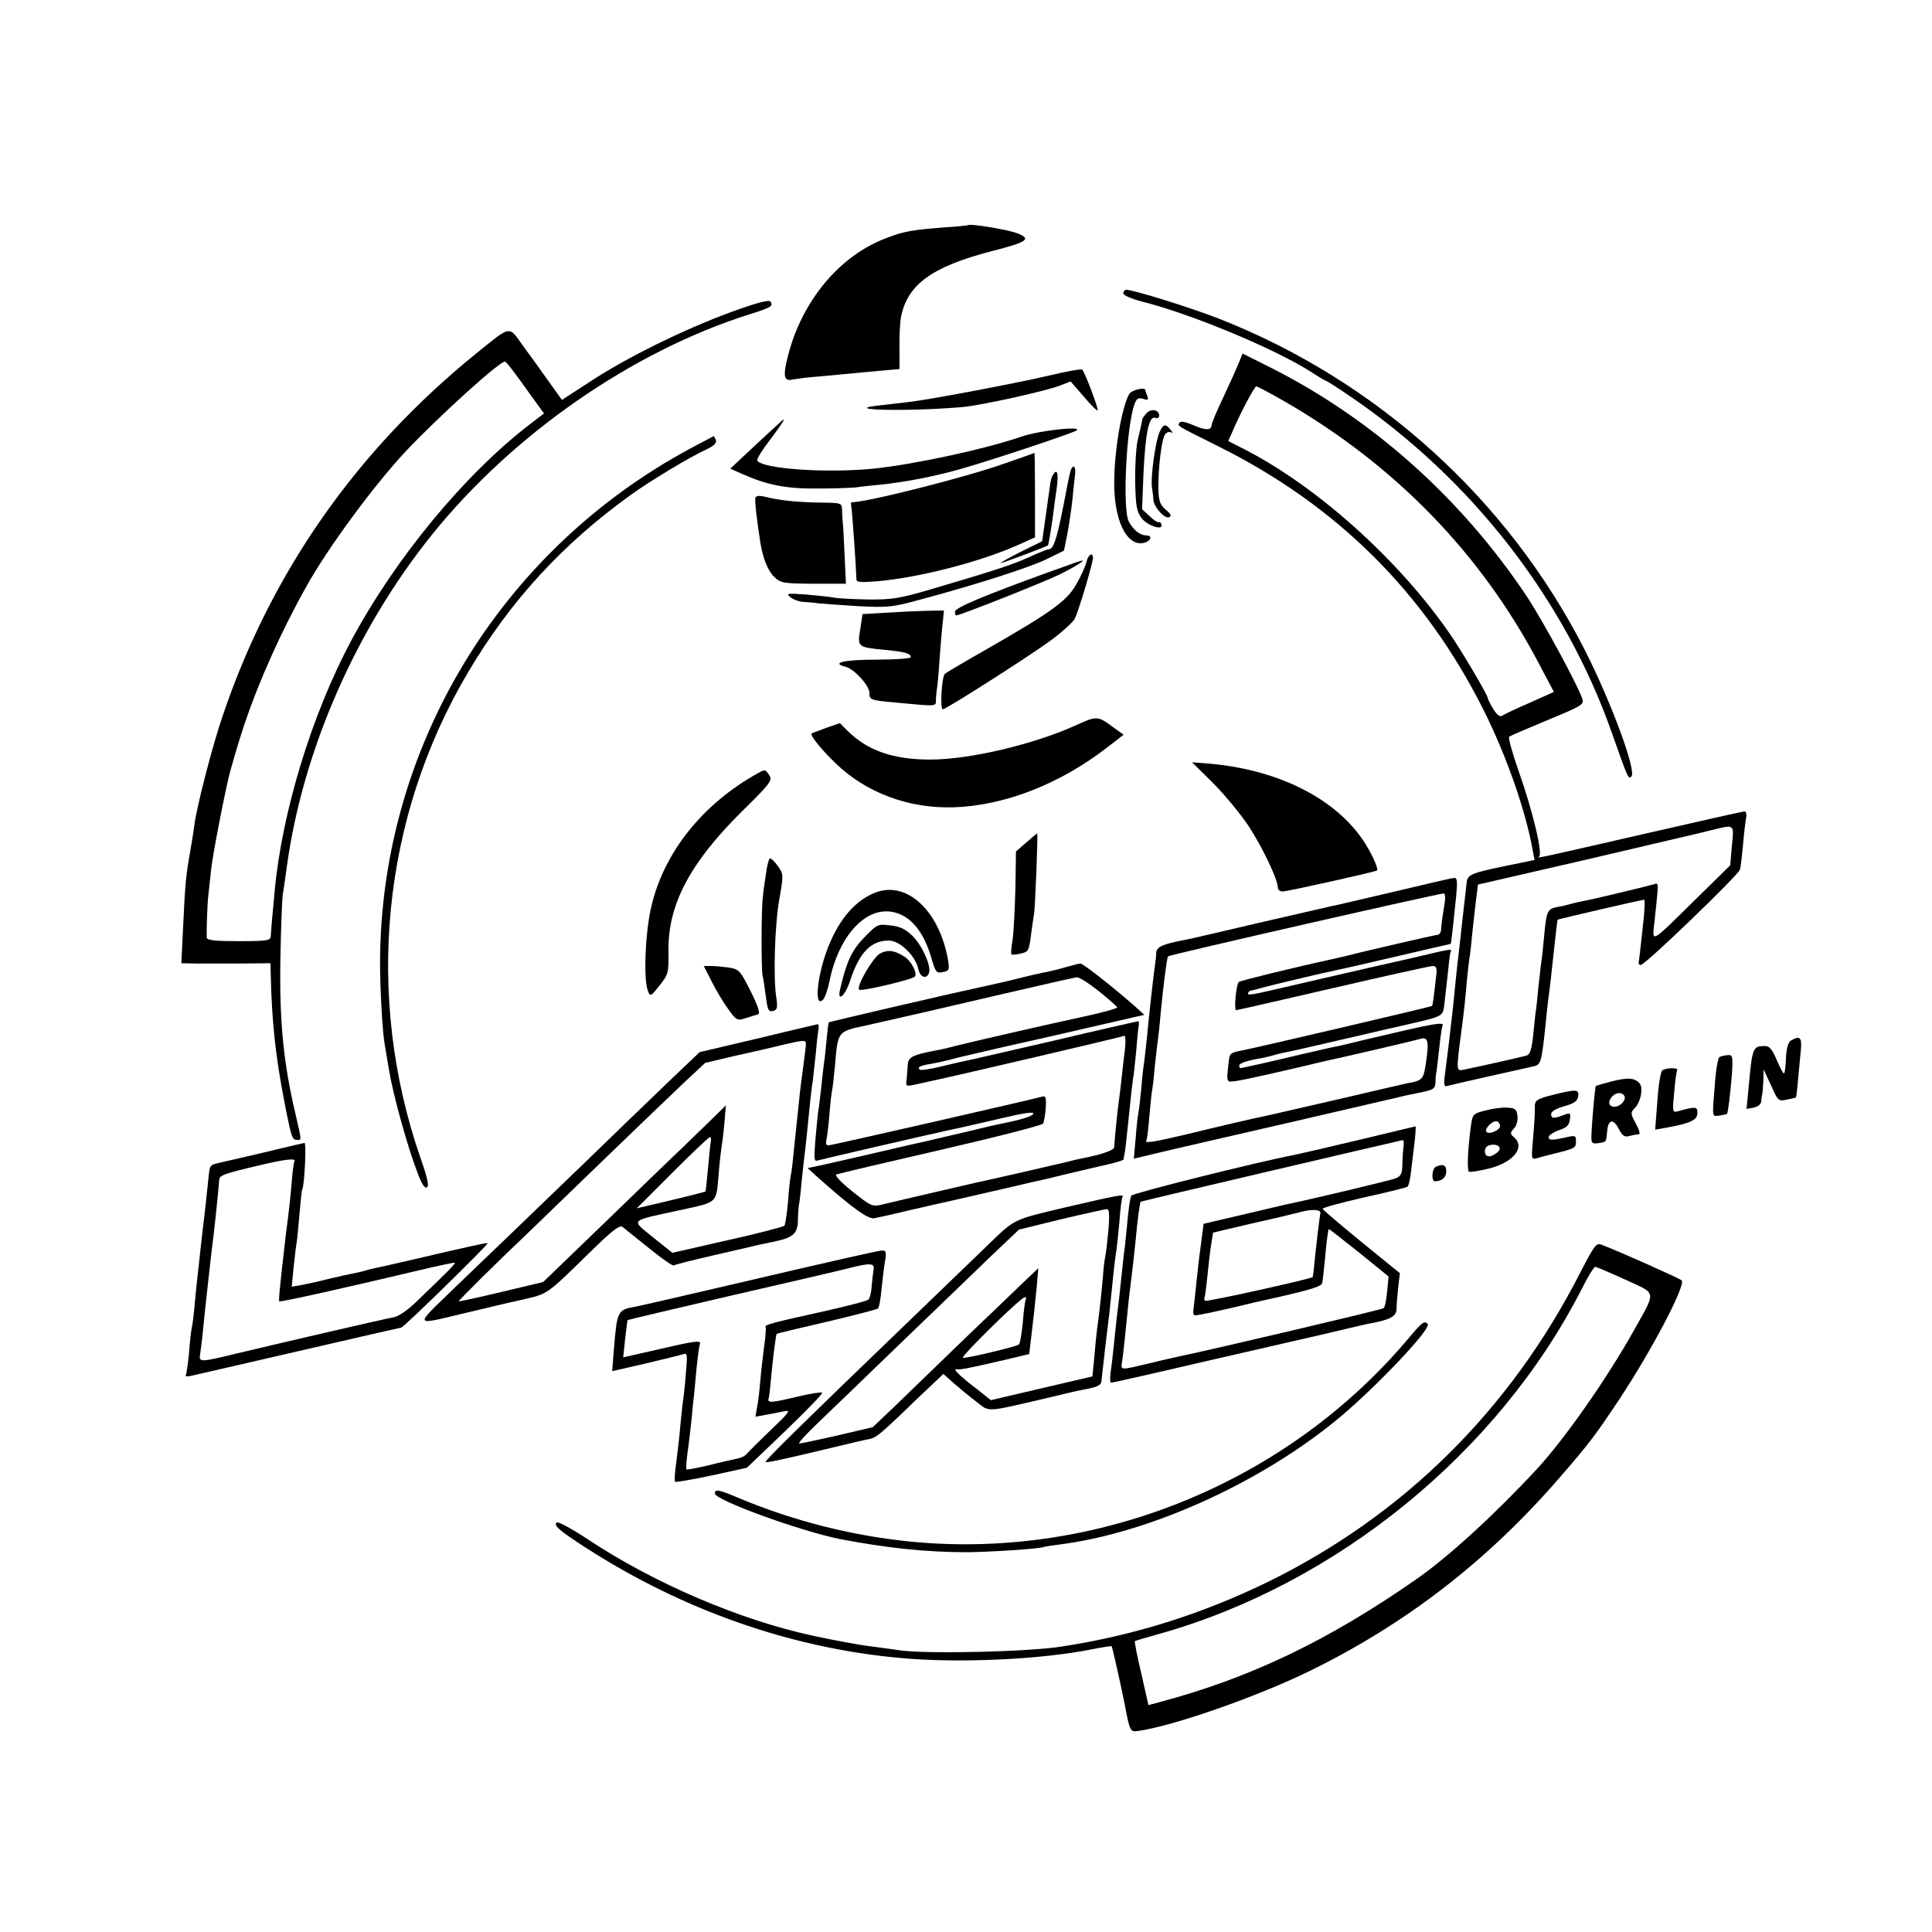 <?xml version="1.0" standalone="no"?>
<!DOCTYPE svg PUBLIC "-//W3C//DTD SVG 20010904//EN"
 "http://www.w3.org/TR/2001/REC-SVG-20010904/DTD/svg10.dtd">
<svg version="1.0" xmlns="http://www.w3.org/2000/svg"
 width="700pt" height="700pt" viewBox="0 0 700 700"
 preserveAspectRatio="xMidYMid meet">
<g transform="translate(0,700) scale(0.1,-0.1)"
fill="#000000" stroke="none">
<path d="M3507 6184 c-1 -1 -40 -5 -87 -8 -114 -9 -145 -14 -207 -38 -170 -63
-307 -227 -358 -427 -19 -74 -15 -94 17 -86 13 2 46 7 73 9 28 2 109 10 182
17 l132 12 0 76 c-1 42 2 91 5 110 23 120 111 184 329 241 129 33 145 44 95
64 -30 13 -173 37 -181 30z"/>
<path d="M4070 5937 c0 -7 30 -20 73 -31 176 -45 472 -168 605 -252 29 -19 54
-34 57 -34 2 0 42 -25 87 -56 439 -299 777 -733 948 -1219 60 -170 60 -169 71
-158 19 19 -73 269 -169 458 -278 546 -753 976 -1327 1201 -103 40 -308 104
-334 104 -6 0 -11 -6 -11 -13z"/>
<path d="M2645 5868 c-168 -62 -374 -163 -509 -252 l-100 -65 -45 63 c-25 35
-67 94 -94 130 -55 78 -43 79 -172 -25 -432 -350 -741 -790 -917 -1309 -39
-113 -95 -332 -104 -400 -2 -19 -9 -60 -14 -90 -16 -89 -19 -118 -26 -267 l-7
-143 54 -1 c30 0 102 0 162 0 l107 1 1 -43 c4 -173 18 -298 50 -462 25 -129
28 -135 45 -135 17 0 18 -8 -5 92 -45 190 -59 342 -55 568 2 107 6 209 8 225
3 17 10 66 16 110 58 418 251 858 527 1200 292 362 724 662 1148 796 80 25 87
30 77 46 -5 8 -48 -3 -147 -39z m-779 -221 c17 -23 47 -65 68 -94 l37 -51 -47
-36 c-239 -182 -492 -489 -652 -788 -143 -268 -251 -623 -277 -908 -12 -126
-13 -145 -14 -162 -1 -16 -13 -18 -116 -18 -85 0 -115 3 -116 13 -1 23 2 126
6 154 2 16 6 57 10 93 5 51 54 302 69 355 23 82 32 111 53 175 51 151 131 331
223 495 77 139 247 370 364 494 124 130 336 322 356 321 3 -1 19 -20 36 -43z"/>
<path d="M4489 5687 c-7 -18 -32 -74 -56 -125 -24 -50 -43 -96 -43 -101 0 -21
-22 -21 -65 -2 -28 12 -47 16 -51 10 -8 -13 -18 -7 142 -87 429 -214 746 -530
958 -952 84 -167 155 -370 180 -515 l6 -31 -113 -23 c-118 -25 -129 -30 -133
-58 -1 -10 -7 -65 -14 -123 -6 -58 -13 -118 -15 -135 -4 -28 -16 -147 -20
-190 -3 -28 -19 -169 -31 -257 -3 -27 -1 -36 8 -33 12 4 271 62 312 71 29 5
31 14 45 143 6 65 14 129 16 142 2 13 6 49 9 79 15 137 18 165 20 168 3 2 303
72 313 72 3 0 2 -28 -1 -62 -13 -123 -18 -163 -19 -168 -1 -3 3 -6 8 -6 14 -2
353 325 359 345 3 9 7 48 11 86 3 39 8 82 11 98 3 16 1 27 -5 27 -6 0 -167
-36 -358 -80 -362 -83 -405 -93 -387 -84 15 7 -22 165 -75 314 -22 63 -37 117
-33 121 4 3 67 30 139 60 117 48 132 56 127 74 -13 45 -146 290 -204 377 -240
358 -563 645 -936 831 l-92 46 -13 -32z m168 -143 c398 -230 709 -550 917
-945 l56 -106 -87 -39 c-49 -21 -93 -42 -100 -47 -8 -6 -19 2 -33 25 -11 18
-20 36 -20 40 0 10 -96 173 -138 233 -184 266 -475 528 -739 665 l-63 32 14
31 c29 69 81 167 88 167 4 0 51 -25 105 -56z m1618 -1608 l-6 -71 -122 -120
c-173 -170 -161 -164 -152 -80 15 143 16 137 -3 131 -23 -7 -231 -57 -262 -62
-14 -3 -33 -7 -42 -10 -10 -3 -30 -8 -45 -10 -36 -7 -40 -14 -48 -103 -4 -42
-8 -83 -10 -91 -1 -8 -6 -51 -11 -95 -4 -44 -8 -82 -9 -85 -1 -3 -5 -40 -9
-82 -6 -59 -12 -78 -24 -82 -18 -6 -190 -44 -230 -52 -26 -5 -26 -4 -7 141 8
58 15 121 20 185 4 36 8 76 11 90 2 14 6 52 9 85 4 33 9 85 13 115 l7 55 395
91 c217 51 420 98 450 106 86 21 83 24 75 -56z"/>
<path d="M3795 5638 c-116 -27 -407 -82 -490 -93 -22 -3 -68 -8 -102 -12 -181
-18 74 -26 282 -8 66 5 313 60 358 79 l36 14 47 -54 c25 -30 48 -53 51 -51 4
5 -46 138 -56 148 -3 3 -60 -7 -126 -23z"/>
<path d="M4091 5572 c-28 -52 -54 -208 -54 -323 0 -132 43 -224 102 -217 29 4
41 28 14 28 -23 1 -46 19 -63 50 -24 45 -9 348 21 427 7 19 14 23 31 18 17 -6
20 -4 15 10 -4 9 -7 19 -7 21 0 13 -51 1 -59 -14z"/>
<path d="M4155 5504 c-8 -9 -15 -18 -16 -22 -1 -8 -4 -23 -18 -82 -5 -25 -9
-91 -8 -147 2 -86 5 -106 23 -130 21 -28 80 -47 72 -23 -2 6 -6 10 -10 8 -3
-2 -19 8 -33 22 l-27 25 5 130 c7 146 20 210 43 201 8 -3 14 1 14 8 0 21 -28
27 -45 10z"/>
<path d="M2741 5391 l-95 -89 45 -20 c88 -39 157 -53 267 -52 59 0 123 2 142
4 19 3 60 7 90 10 96 10 201 31 295 58 119 34 399 128 415 138 26 18 -137 0
-199 -22 -135 -46 -385 -100 -536 -116 -170 -17 -402 -1 -421 29 -3 5 15 35
39 66 44 59 61 83 55 83 -2 -1 -45 -41 -97 -89z"/>
<path d="M4201 5434 c-15 -34 -33 -165 -27 -201 2 -15 5 -35 5 -44 1 -25 40
-69 56 -63 11 4 8 11 -11 27 -21 18 -26 32 -27 77 -1 74 12 182 25 197 6 7 15
10 22 6 6 -4 5 1 -3 10 -18 23 -26 21 -40 -9z"/>
<path d="M2503 5376 c-693 -372 -1125 -1088 -1126 -1866 0 -92 9 -254 17 -295
2 -11 9 -54 16 -95 14 -85 66 -274 102 -367 15 -42 27 -60 35 -55 8 5 2 34
-23 105 -204 588 -141 1234 173 1763 153 258 342 464 590 642 71 51 212 136
275 165 25 12 35 22 32 32 -4 8 -7 15 -8 15 0 0 -38 -20 -83 -44z"/>
<path d="M3635 5319 c-143 -50 -494 -139 -551 -139 -1 0 -1 -9 1 -20 3 -18 17
-218 18 -259 0 -11 15 -12 76 -7 156 14 375 71 513 133 l58 26 0 153 c0 85 -1
153 -2 153 -2 -1 -52 -19 -113 -40z"/>
<path d="M3876 5283 c-4 -16 -8 -39 -11 -53 -33 -175 -46 -220 -65 -220 -5 0
-38 -13 -72 -29 -63 -28 -117 -46 -358 -117 -110 -32 -137 -37 -225 -36 -55 1
-111 4 -125 7 -14 3 -59 7 -100 11 -69 5 -73 4 -56 -10 11 -9 34 -17 50 -17
17 -1 40 -3 51 -5 11 -1 74 -6 140 -10 111 -6 128 -4 220 21 210 56 402 118
465 148 l65 32 12 59 c6 32 14 86 18 120 3 34 8 76 10 94 5 39 -11 43 -19 5z"/>
<path d="M3815 5279 c-4 -5 -8 -20 -10 -32 -1 -12 -9 -64 -16 -115 l-13 -93
-79 -39 c-44 -22 -75 -40 -71 -40 7 0 159 57 171 64 2 2 9 43 18 106 3 25 9
71 14 103 7 53 1 72 -14 46z"/>
<path d="M2737 5197 c-3 -9 4 -73 17 -157 9 -61 28 -108 51 -130 24 -23 33
-24 143 -25 l117 0 -4 85 c-2 47 -5 101 -6 120 -2 19 -4 47 -4 62 -1 26 -2 26
-77 27 -83 1 -152 8 -201 21 -21 5 -33 4 -36 -3z"/>
<path d="M3936 4962 c-4 -15 -20 -51 -37 -80 -34 -60 -90 -100 -329 -237 -74
-42 -140 -81 -146 -86 -12 -9 -19 -129 -8 -129 11 0 294 180 382 243 45 32 88
71 96 85 14 28 66 202 66 221 0 23 -19 10 -24 -17z"/>
<path d="M3805 4929 c-235 -85 -345 -131 -345 -145 0 -8 2 -14 4 -14 14 0 321
122 376 149 56 28 94 52 80 50 -3 0 -54 -18 -115 -40z"/>
<path d="M3210 4780 l-85 -5 -8 -54 c-11 -65 -9 -66 83 -75 75 -7 100 -13 100
-27 0 -5 -56 -9 -124 -9 -118 0 -168 -12 -112 -26 31 -8 86 -68 86 -94 0 -26
4 -27 90 -35 159 -15 150 -15 151 8 0 12 2 29 3 37 2 8 7 58 10 110 4 52 9
114 12 137 l4 41 -63 -1 c-34 -1 -100 -4 -147 -7z"/>
<path d="M3900 4373 c-151 -69 -382 -124 -525 -125 -137 -1 -233 32 -306 106
l-26 26 -49 -17 c-27 -10 -51 -19 -53 -20 -8 -5 32 -56 86 -108 110 -107 265
-165 428 -160 185 6 385 84 558 218 l58 45 -43 31 c-50 37 -56 37 -128 4z"/>
<path d="M4394 4164 c41 -41 100 -112 130 -157 50 -77 106 -193 106 -224 0 -7
8 -13 17 -13 18 0 335 71 342 76 7 6 -22 68 -50 109 -105 156 -315 259 -567
279 l-53 4 75 -74z"/>
<path d="M2745 4198 c-198 -110 -339 -285 -385 -482 -22 -92 -29 -262 -13
-305 9 -23 10 -23 43 19 32 40 33 45 32 125 -2 167 77 317 264 503 104 102
113 114 102 132 -15 23 -16 23 -43 8z"/>
<path d="M3718 3947 l-37 -32 -2 -134 c-2 -74 -6 -157 -10 -185 -5 -27 -7 -52
-4 -54 2 -2 17 -1 33 3 28 6 30 10 37 63 4 31 9 65 11 77 5 23 15 295 12 295
-2 0 -20 -15 -40 -33z"/>
<path d="M2775 3833 c-5 -32 -10 -69 -11 -83 -6 -41 -6 -263 -1 -285 3 -12 8
-46 12 -77 6 -48 10 -55 26 -51 15 4 17 11 12 47 -12 71 -6 267 11 360 15 86
15 89 -5 117 -11 16 -24 29 -29 29 -4 0 -11 -26 -15 -57z"/>
<path d="M5050 3769 c-113 -26 -216 -51 -230 -53 -14 -3 -133 -31 -265 -61
-132 -31 -251 -59 -265 -61 -79 -15 -100 -25 -101 -47 0 -12 -2 -31 -4 -42 -4
-22 -23 -193 -30 -270 -3 -27 -7 -63 -9 -80 -3 -16 -8 -61 -11 -100 -4 -38 -8
-77 -10 -85 -2 -8 -7 -49 -10 -91 l-7 -77 84 20 c45 11 90 21 98 23 24 5 764
176 775 179 6 2 38 9 73 16 57 11 62 15 63 39 0 14 2 33 4 41 1 8 6 46 10 85
4 38 9 73 11 77 11 18 -27 11 -276 -48 -85 -21 -100 -24 -130 -30 -14 -3 -61
-14 -105 -24 -99 -24 -215 -50 -221 -50 -2 0 -4 4 -4 9 0 9 28 18 80 27 14 3
33 7 42 10 9 3 25 7 35 9 28 5 105 23 248 56 72 17 159 37 195 45 146 34 137
29 144 82 3 26 8 74 12 107 3 33 7 66 9 73 6 16 14 17 -138 -19 -73 -16 -211
-48 -307 -70 -96 -22 -182 -42 -190 -44 -86 -20 -101 -22 -98 -13 2 5 7 9 11
9 3 0 21 5 39 10 31 9 226 55 274 65 12 2 109 24 215 49 106 25 194 45 195 45
2 0 11 84 20 173 5 53 4 67 -7 66 -8 0 -106 -23 -219 -50z m185 -37 c-7 -39
-13 -84 -14 -103 -1 -9 -7 -16 -13 -16 -10 -1 -260 -58 -340 -79 -10 -2 -28
-6 -40 -9 -139 -30 -334 -78 -340 -83 -9 -10 -18 -102 -9 -102 3 0 162 36 351
80 190 44 352 80 361 80 13 0 16 -8 13 -32 -10 -89 -13 -111 -16 -113 -3 -3
-649 -154 -688 -161 -42 -8 -45 -11 -48 -40 -2 -16 -4 -38 -5 -49 -1 -11 1
-21 6 -23 10 -4 69 8 262 53 61 15 118 28 129 30 42 9 283 65 302 71 28 8 32
-8 21 -83 -9 -64 -12 -68 -69 -78 -13 -3 -131 -30 -263 -61 -132 -30 -250 -58
-263 -60 -25 -5 -156 -35 -282 -66 -110 -26 -143 -31 -137 -21 3 4 8 43 11 85
4 42 8 85 10 95 2 10 7 50 10 88 4 39 9 81 11 95 2 14 7 57 10 95 9 97 23 206
27 210 7 6 994 231 1000 228 4 -2 5 -16 3 -31z"/>
<path d="M3174 3767 c-72 -27 -131 -93 -172 -195 -41 -101 -54 -228 -20 -194
7 7 18 38 24 70 34 162 130 266 227 248 65 -12 113 -69 142 -168 14 -50 18
-55 41 -50 22 4 24 8 20 37 -29 181 -147 294 -262 252z"/>
<path d="M3132 3604 c-46 -47 -65 -88 -88 -188 -12 -50 18 -25 36 30 33 103
77 148 142 146 40 -1 95 -56 105 -102 6 -31 30 -40 39 -15 9 24 -25 101 -61
135 -25 24 -45 34 -80 37 -45 6 -47 4 -93 -43z"/>
<path d="M3188 3545 c-25 -14 -87 -120 -75 -131 6 -7 189 36 201 47 12 11 -12
58 -39 74 -34 22 -59 25 -87 10z"/>
<path d="M3855 3494 c-27 -8 -63 -16 -80 -19 -16 -3 -55 -12 -85 -20 -30 -8
-89 -21 -130 -30 -101 -22 -78 -17 -330 -75 -124 -29 -226 -53 -227 -54 -2 -2
-5 -29 -8 -62 -3 -32 -7 -72 -10 -89 -2 -16 -7 -57 -10 -90 -4 -33 -8 -71 -11
-85 -2 -14 -6 -60 -10 -103 -5 -63 -4 -76 7 -72 13 4 422 99 504 116 22 5 95
21 162 37 80 19 120 25 117 17 -4 -10 -43 -22 -129 -39 -11 -2 -49 -11 -85
-20 -36 -8 -114 -27 -175 -41 -60 -13 -166 -38 -235 -54 -69 -16 -141 -32
-159 -36 l-35 -7 35 -32 c127 -113 183 -153 206 -150 12 2 70 15 128 29 58 13
116 27 128 29 12 3 83 19 157 36 74 17 144 33 155 36 11 2 65 14 120 28 55 13
126 30 158 37 31 7 57 15 58 18 0 3 2 14 4 24 2 10 6 44 9 75 15 148 18 169
21 192 3 14 7 56 11 95 3 38 7 80 9 93 2 12 2 22 0 22 -3 0 -140 -31 -305 -70
-165 -38 -311 -72 -323 -74 -12 -2 -53 -12 -91 -21 -37 -9 -71 -14 -74 -10 -9
8 1 14 38 20 19 3 51 10 70 15 19 6 116 28 215 51 99 22 187 42 195 44 8 2 78
18 156 36 l140 32 -35 32 c-81 71 -188 155 -197 154 -5 0 -31 -7 -59 -15z
m126 -85 c35 -28 65 -55 67 -59 1 -3 -53 -19 -120 -33 -134 -29 -396 -89 -468
-107 -25 -7 -56 -14 -70 -16 -83 -16 -100 -24 -101 -52 -1 -15 -3 -39 -4 -53
-4 -26 -3 -26 38 -17 23 5 50 11 59 13 85 18 685 158 691 162 5 3 6 -19 3 -48
-4 -30 -9 -76 -12 -104 -3 -27 -7 -61 -9 -75 -5 -31 -18 -161 -18 -177 0 -10
-48 -27 -112 -39 -11 -2 -38 -8 -60 -14 -37 -9 -285 -66 -329 -75 -25 -6 -282
-65 -326 -76 -52 -13 -49 -13 -124 46 -43 35 -63 57 -55 60 8 3 178 43 378 89
200 46 367 89 370 95 4 6 8 32 10 57 2 40 0 45 -16 40 -35 -10 -760 -176 -772
-176 -7 0 -10 8 -7 18 2 9 8 51 11 92 3 41 8 82 10 90 2 8 6 47 10 85 11 131
8 127 115 150 99 22 291 66 495 114 138 32 257 59 266 60 9 1 45 -22 80 -50z"/>
<path d="M2579 3443 c16 -32 43 -77 60 -100 29 -40 32 -42 63 -32 18 6 38 12
45 14 8 3 -1 31 -27 83 -37 74 -42 80 -77 86 -21 3 -50 6 -66 6 l-27 0 29 -57z"/>
<path d="M2860 3265 c-52 -13 -147 -35 -210 -50 l-115 -27 -105 -100 c-58 -56
-199 -191 -313 -302 -115 -111 -239 -230 -275 -265 -37 -35 -125 -120 -197
-189 -147 -143 -152 -135 50 -87 55 13 142 34 193 45 101 24 84 11 265 188 65
63 92 84 102 77 7 -6 50 -40 96 -77 45 -37 86 -65 90 -63 4 3 67 19 141 36 73
17 138 32 143 33 6 2 38 9 73 16 75 15 92 29 93 78 0 20 2 44 3 52 2 8 7 47
10 85 4 39 9 84 11 100 4 30 11 99 20 190 3 28 7 64 10 80 2 17 7 62 11 100 3
39 8 78 10 88 1 9 0 17 -4 16 -4 -1 -50 -12 -102 -24z m60 -47 c0 -7 -4 -42
-9 -78 -5 -36 -13 -94 -16 -130 -4 -36 -8 -78 -10 -95 -2 -16 -6 -59 -10 -95
-3 -36 -8 -72 -10 -80 -2 -8 -7 -51 -10 -95 -4 -44 -10 -83 -13 -86 -6 -5
-116 -33 -212 -54 -8 -2 -55 -12 -105 -24 l-89 -20 -70 56 c-81 66 -88 58 96
98 144 32 132 20 143 145 3 36 8 76 10 90 3 14 7 52 10 85 l5 60 -51 -50 c-28
-28 -75 -72 -103 -100 -29 -27 -155 -149 -280 -270 l-228 -220 -151 -36 c-84
-20 -153 -35 -155 -34 -2 2 142 145 249 246 25 24 146 141 270 261 123 119
258 248 299 287 l75 70 110 26 c61 13 137 31 170 39 77 18 85 19 85 4z m-345
-357 c-2 -10 -6 -54 -10 -97 -4 -43 -8 -80 -9 -81 -1 -1 -58 -16 -126 -32
l-123 -29 129 129 c71 71 132 129 136 129 4 0 5 -8 3 -19z"/>
<path d="M6489 3230 c-10 -6 -16 -26 -18 -62 -1 -29 -4 -55 -7 -57 -2 -3 -14
19 -26 47 -16 39 -27 52 -42 52 -46 0 -47 -3 -61 -156 l-7 -72 26 5 c15 3 27
13 27 22 1 9 2 21 4 26 1 6 3 28 4 50 l1 40 27 -58 c25 -56 27 -58 57 -51 17
3 32 7 33 8 2 2 5 30 18 174 4 43 -4 51 -36 32z"/>
<path d="M6230 3170 c-5 -3 -13 -44 -16 -90 -11 -134 -12 -125 16 -122 14 2
26 5 27 6 4 4 12 70 18 143 4 67 3 72 -16 70 -11 -1 -24 -4 -29 -7z"/>
<path d="M6023 3122 c-6 -4 -14 -51 -18 -111 l-8 -104 39 7 c89 16 114 28 114
53 0 24 -5 25 -73 6 -17 -4 -18 1 -11 69 3 40 8 76 11 81 5 9 -38 9 -54 -1z"/>
<path d="M5840 3082 c-30 -8 -56 -15 -58 -17 -3 -3 -14 -124 -16 -180 -1 -26
2 -30 24 -27 31 5 29 2 33 42 3 44 22 49 42 10 13 -25 21 -31 38 -26 12 3 27
6 34 6 7 0 3 15 -10 39 -19 35 -20 40 -5 55 22 21 33 73 19 90 -18 21 -41 23
-101 8z m45 -52 c9 -15 -14 -40 -36 -40 -21 0 -25 20 -7 38 15 15 35 15 43 2z"/>
<path d="M5634 3035 c-66 -16 -74 -21 -73 -48 1 -12 -2 -60 -6 -106 -7 -79 -7
-83 11 -78 10 3 39 11 64 17 78 19 80 21 80 45 0 21 -2 22 -37 14 -52 -12 -65
-11 -61 4 3 6 20 17 39 23 26 9 35 18 37 38 3 24 2 25 -23 16 -36 -14 -45 -13
-45 4 0 9 19 20 48 28 36 10 48 19 50 36 4 25 -6 26 -84 7z"/>
<path d="M5380 2976 c-45 -12 -45 -12 -52 -66 -10 -78 -13 -149 -6 -155 3 -3
35 2 72 11 90 22 134 78 91 114 -14 12 -14 15 0 31 10 10 15 30 13 46 -3 24
-7 28 -38 30 -19 1 -55 -4 -80 -11z m55 -56 c0 -15 -42 -33 -50 -20 -7 11 24
42 39 37 6 -2 11 -10 11 -17z m-12 -97 c-24 -19 -43 -16 -43 6 0 13 8 21 23
23 29 4 41 -14 20 -29z"/>
<path d="M4920 2869 c-113 -27 -218 -51 -233 -54 -131 -25 -583 -138 -588
-147 -4 -6 -10 -47 -14 -92 -4 -44 -9 -89 -10 -99 -2 -10 -6 -48 -10 -85 -11
-106 -12 -114 -19 -167 -3 -27 -8 -75 -11 -105 -3 -30 -8 -72 -11 -92 -3 -21
-2 -38 2 -38 3 0 164 36 356 81 192 44 357 82 366 84 9 2 58 13 107 25 50 12
101 24 115 26 68 13 90 25 90 52 0 15 3 50 6 78 l6 51 -139 113 c-76 62 -139
116 -141 120 -1 4 65 22 148 41 83 18 154 36 159 39 5 3 11 30 14 60 4 30 9
79 13 108 3 28 4 52 3 51 -2 0 -96 -23 -209 -50z m165 -26 c-2 -16 -4 -45 -4
-66 -1 -31 -6 -39 -26 -47 -20 -7 -284 -71 -400 -95 -11 -3 -82 -19 -157 -37
l-137 -32 -6 -45 c-12 -90 -14 -107 -20 -166 -3 -33 -8 -74 -10 -92 -4 -29 -2
-31 18 -27 12 2 31 6 42 8 11 2 49 11 85 19 36 9 108 26 160 37 130 30 160 40
161 53 1 7 3 21 4 32 1 11 6 52 9 90 4 39 9 71 10 72 1 1 50 -37 110 -85 l107
-87 -5 -54 c-3 -30 -8 -57 -13 -61 -6 -5 -630 -152 -743 -175 -8 -2 -55 -12
-103 -24 -109 -26 -106 -26 -102 2 4 24 14 117 20 181 2 22 6 62 10 90 11 88
14 119 20 176 6 70 15 133 18 136 2 2 932 220 949 223 4 1 5 -11 3 -26z m-301
-238 c-5 -29 -14 -108 -20 -165 -3 -36 -7 -66 -8 -67 -6 -7 -382 -90 -389 -86
-4 2 -5 8 -3 11 2 4 7 41 11 82 4 41 10 93 14 115 l6 39 140 33 c77 17 156 36
175 41 42 12 76 10 74 -3z"/>
<path d="M955 2824 c-77 -18 -151 -35 -164 -38 -31 -7 -31 -7 -36 -57 -6 -57
-14 -135 -20 -179 -2 -19 -7 -60 -10 -90 -3 -30 -8 -71 -10 -90 -2 -19 -7 -64
-10 -100 -3 -36 -8 -72 -10 -80 -2 -8 -7 -49 -10 -90 -4 -41 -9 -78 -12 -83
-2 -4 6 -5 19 -2 12 3 189 43 391 90 202 47 370 85 371 85 8 0 317 302 313
306 -2 2 -73 -13 -277 -61 -63 -15 -123 -28 -133 -30 -10 -2 -26 -6 -35 -9 -9
-3 -28 -7 -42 -10 -14 -2 -56 -12 -95 -21 -38 -10 -83 -19 -99 -22 l-29 -5 7
72 c4 39 9 79 11 89 2 11 6 57 10 102 4 46 8 86 10 89 8 13 16 170 8 169 -4
-1 -71 -16 -148 -35z m112 -31 c-3 -5 -8 -44 -11 -88 -4 -44 -9 -91 -11 -105
-2 -14 -6 -45 -9 -70 -23 -200 -27 -242 -24 -245 3 -4 265 55 513 114 66 16
122 27 123 26 2 -2 -16 -22 -40 -45 -23 -23 -68 -66 -98 -95 -34 -33 -66 -55
-85 -58 -29 -5 -371 -84 -572 -132 -127 -31 -133 -31 -128 -2 2 12 6 45 9 72
5 59 35 326 41 370 6 50 18 169 19 188 0 19 15 24 151 56 87 21 129 25 122 14z"/>
<path d="M5203 2773 c-15 -5 -18 -53 -4 -53 25 0 41 14 41 36 0 23 -11 28 -37
17z"/>
<path d="M3862 2626 c-194 -46 -183 -41 -282 -136 -25 -25 -154 -148 -285
-275 -391 -376 -525 -508 -521 -512 3 -4 66 10 246 53 58 14 116 28 130 30 24
5 39 17 140 114 25 25 65 62 87 83 l41 39 38 -34 c22 -19 58 -49 82 -67 49
-38 29 -39 257 14 61 15 121 29 135 31 48 9 60 15 61 32 1 9 3 26 4 37 1 11 6
47 9 80 4 33 9 74 11 90 2 17 7 57 10 90 12 121 16 151 20 175 2 14 7 61 11
105 3 44 8 83 11 88 7 11 -11 8 -205 -37z m154 -83 c-4 -43 -9 -85 -11 -93 -2
-8 -7 -43 -9 -77 -5 -56 -10 -107 -21 -188 -2 -16 -7 -62 -10 -101 l-7 -71
-184 -43 -184 -43 -54 43 c-56 42 -87 73 -70 69 10 -3 36 2 171 33 l92 22 6
50 c10 85 14 118 21 191 l6 70 -58 -55 c-31 -30 -78 -75 -104 -100 -44 -41
-171 -164 -361 -348 l-77 -73 -128 -30 c-70 -16 -133 -29 -138 -29 -6 0 25 34
69 76 44 42 181 174 305 294 124 119 269 259 323 311 l99 94 151 37 c84 20
158 36 166 37 10 1 12 -14 7 -76z m-299 -250 c-3 -5 -8 -42 -11 -83 -4 -41
-10 -78 -14 -81 -8 -8 -182 -49 -203 -49 -14 0 209 219 224 220 5 0 6 -3 4 -7z"/>
<path d="M5726 2390 c-254 -498 -639 -879 -1131 -1121 -240 -117 -487 -195
-750 -235 -122 -19 -480 -27 -580 -14 -33 5 -82 11 -110 15 -42 5 -139 23
-212 39 -263 57 -572 189 -812 348 -56 37 -107 65 -113 62 -15 -9 7 -29 105
-92 351 -226 742 -363 1137 -399 211 -20 513 -6 700 32 36 7 66 12 68 10 2 -2
35 -148 47 -210 18 -96 20 -100 46 -97 127 17 436 125 629 220 350 172 645
402 904 702 105 121 128 152 213 280 120 181 242 415 226 431 -7 7 -231 107
-290 129 -19 8 -26 -1 -77 -100z m162 -26 c117 -54 114 -37 31 -186 -99 -176
-248 -389 -350 -500 -154 -166 -321 -319 -439 -401 -319 -222 -603 -358 -932
-445 l-37 -10 -26 115 c-15 63 -25 115 -23 117 1 1 41 13 88 26 644 181 1229
658 1531 1250 22 44 44 80 49 80 4 0 53 -21 108 -46z"/>
<path d="M2755 2370 c-231 -54 -434 -101 -451 -104 -67 -12 -68 -13 -80 -157
l-6 -77 122 28 c67 16 129 31 137 34 13 5 14 -4 8 -70 -3 -41 -8 -85 -10 -97
-2 -12 -6 -53 -10 -92 -3 -38 -10 -99 -15 -135 -5 -35 -7 -66 -4 -69 2 -2 62
8 132 23 l128 28 139 133 c77 74 137 136 134 139 -3 3 -42 -3 -88 -14 -96 -23
-112 -24 -106 -7 2 6 6 41 9 77 6 67 17 153 20 157 1 2 83 21 182 44 98 23
182 45 185 48 4 3 10 35 13 71 4 36 9 82 13 103 5 32 3 37 -13 36 -11 0 -208
-45 -439 -99z m410 29 c-2 -12 -5 -39 -7 -61 -1 -21 -7 -43 -12 -47 -6 -5 -76
-23 -156 -41 -195 -43 -221 -50 -216 -58 2 -4 0 -34 -5 -67 -4 -33 -11 -89
-14 -125 -3 -36 -8 -80 -12 -99 l-6 -34 39 7 c22 4 52 10 67 13 23 5 16 -5
-50 -68 -43 -41 -82 -80 -88 -87 -5 -7 -21 -15 -35 -17 -14 -3 -60 -13 -102
-24 -43 -10 -79 -17 -81 -15 -2 2 0 30 4 61 5 32 11 87 15 123 3 36 7 76 9 90
1 14 6 57 9 95 4 39 9 77 12 86 4 13 -17 11 -137 -17 l-141 -32 7 67 c4 36 8
67 9 68 0 1 170 41 376 89 206 47 398 92 425 99 78 20 95 19 90 -6z"/>
<path d="M5105 2153 c-436 -520 -1117 -801 -1790 -740 -219 20 -439 75 -647
163 -64 27 -78 29 -78 13 0 -24 308 -136 452 -165 171 -33 315 -48 463 -48 87
1 257 12 277 19 7 2 33 6 57 9 316 40 709 214 991 441 136 108 359 342 343
358 -12 13 -20 7 -68 -50z"/>
</g>
</svg>
